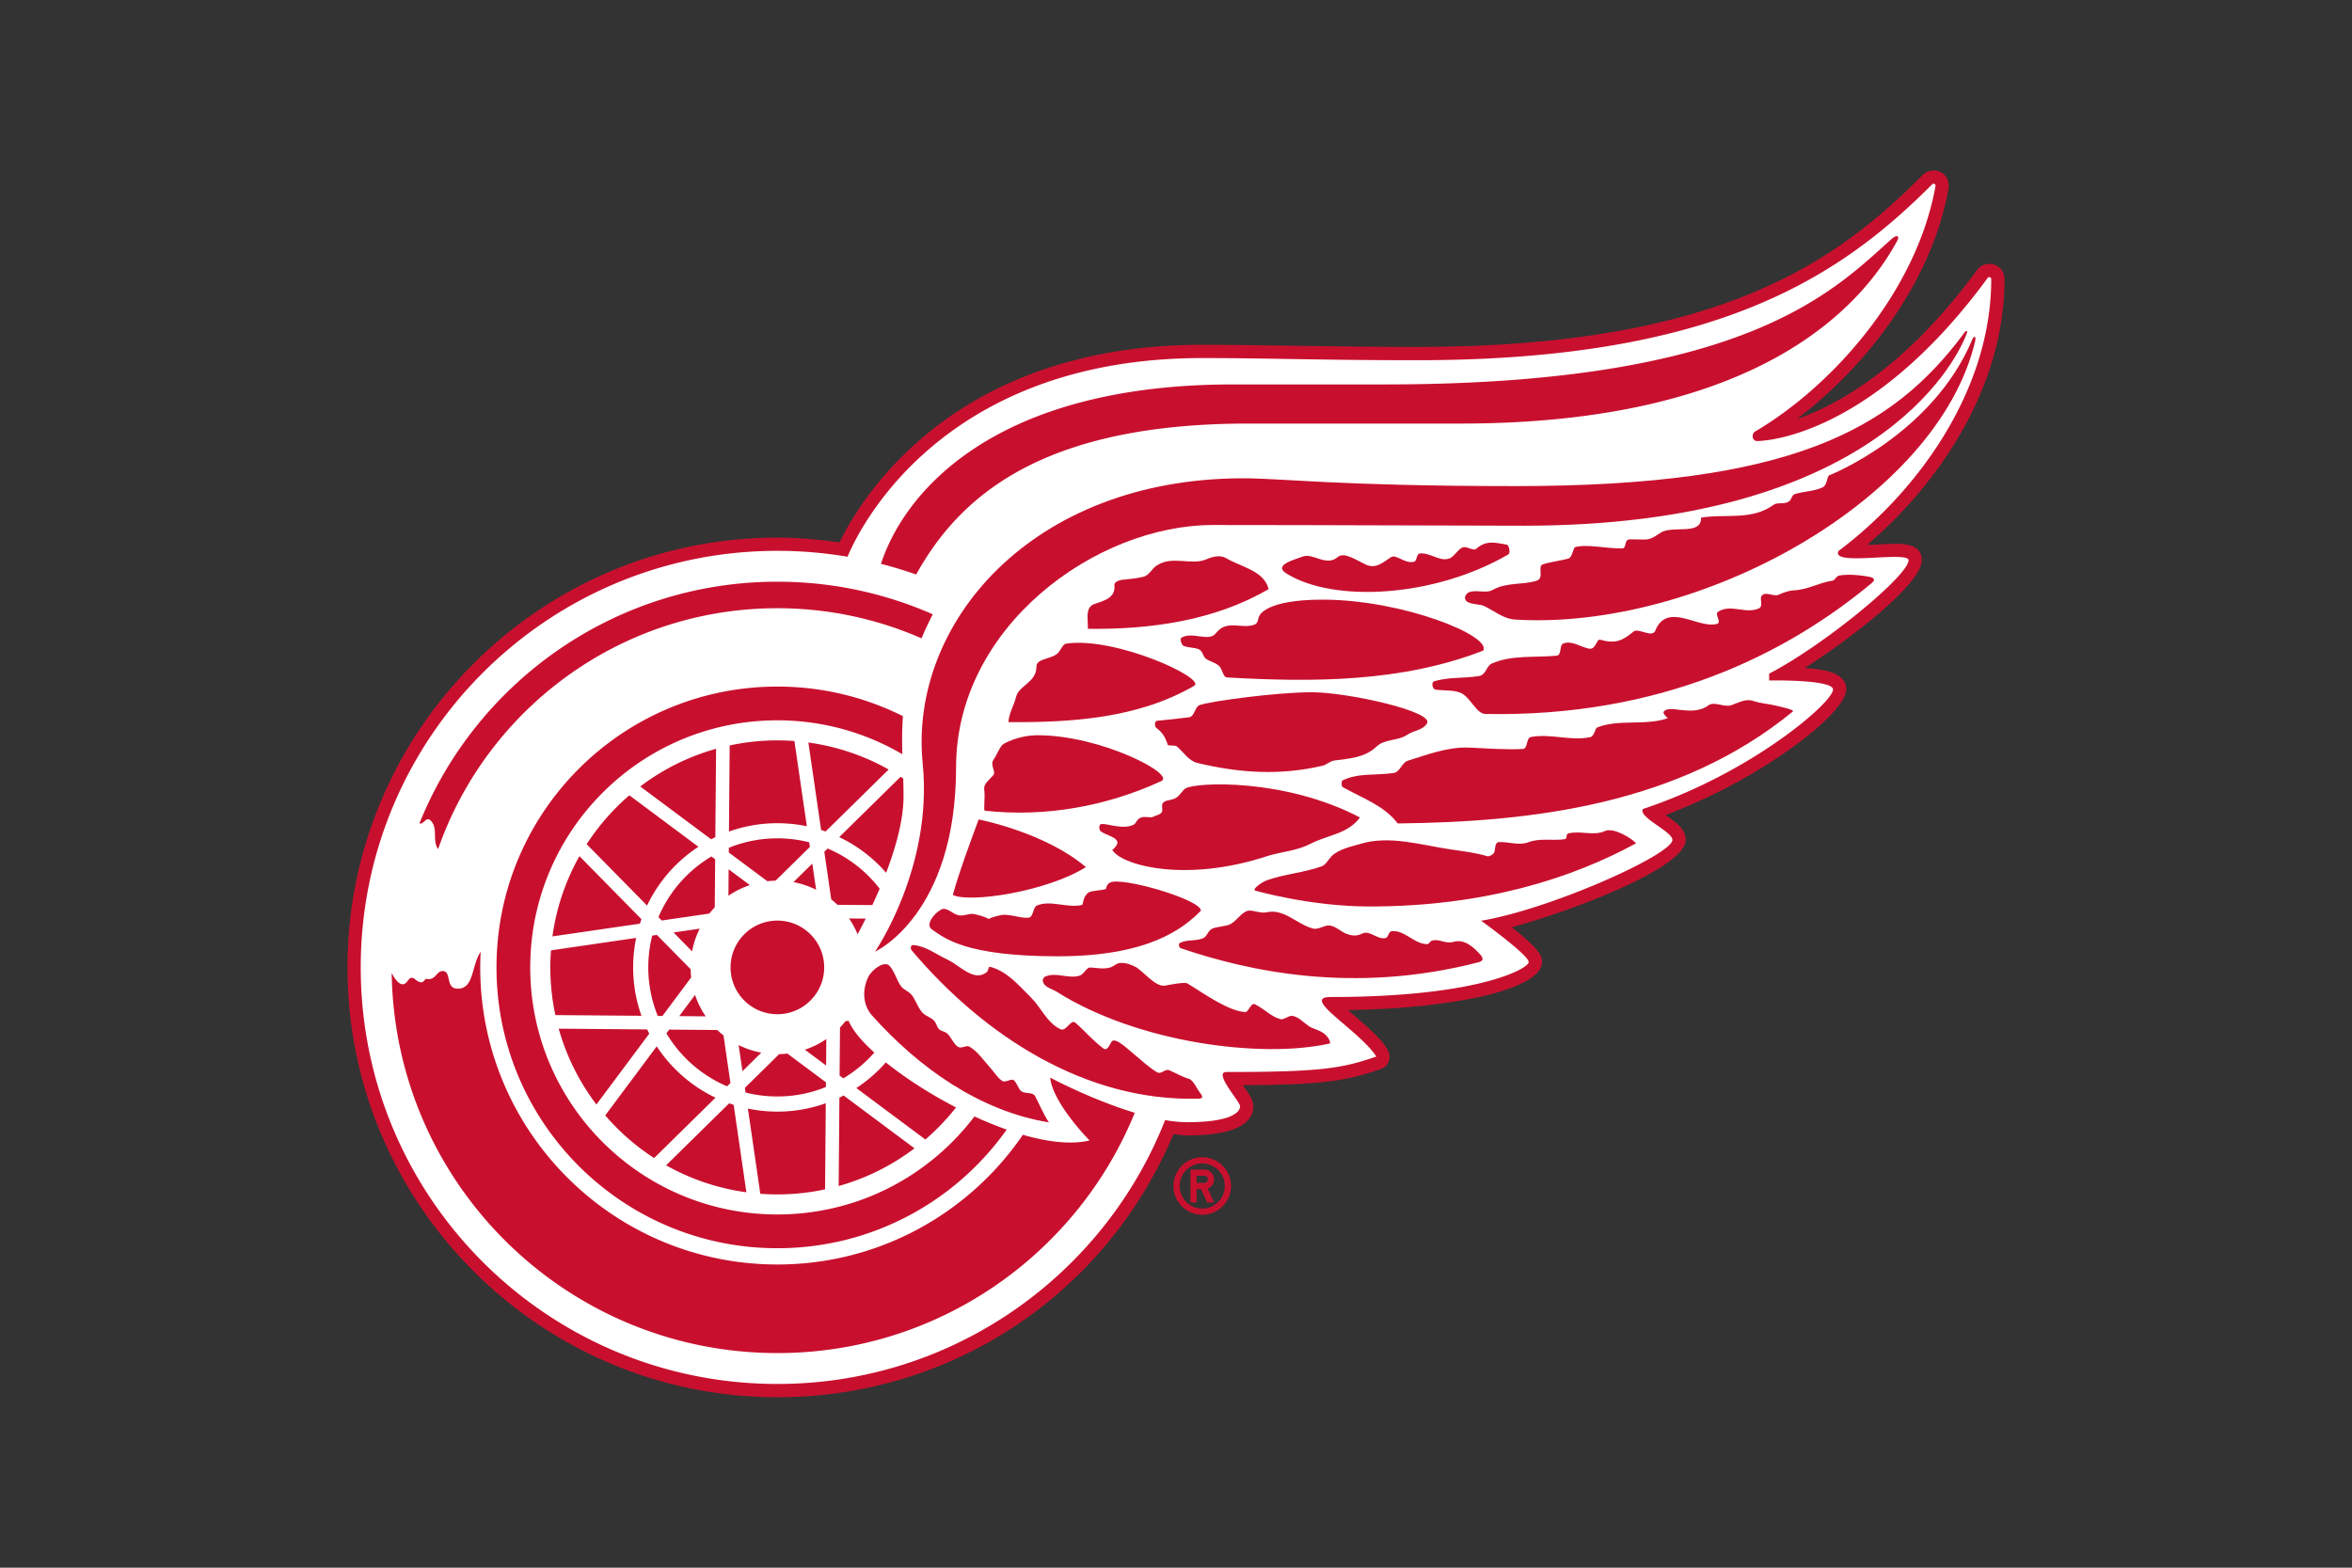 <svg xmlns="http://www.w3.org/2000/svg" viewBox="0 0 960 640"><rect x="0" y="0" width="960" height="640" fill="#333333" stroke="none"/><path fill="#c8102e" d="M490.714 472.446c-6.481 0-11.742 5.253-11.742 11.738 0 6.478 5.261 11.74 11.742 11.74s11.734-5.262 11.734-11.739c0-6.486-5.253-11.739-11.734-11.739m0 20.958a9.21 9.21 0 0 1-6.522-2.698 9.219 9.219 0 0 1-2.698-6.522 9.207 9.207 0 0 1 9.22-9.214c5.094 0 9.218 4.12 9.218 9.214s-4.124 9.22-9.218 9.22m4.823-11.94a3.98 3.98 0 0 0-3.983-3.978h-5.656v13.4h2.514v-5.442h1.804l2.541 5.441h2.78l-2.652-5.674a3.99 3.99 0 0 0 2.652-3.748m-3.983 1.464h-3.142v-2.932h3.142a1.47 1.47 0 0 1 1.469 1.468 1.47 1.47 0 0 1-1.469 1.464"/><path fill="#c8102e" d="M762.178 222.393c28.437-24.3 55.997-63.485 55.997-108.357 0-6.495-7.923-8.322-11.136-3.906-29.301 39.985-56.933 55.177-73.624 60.96 27.756-21.013 54.976-55.323 61.939-94.232.765-7.1-6.957-9.172-10.526-5.456-33.983 33.978-80.769 70.237-206.502 70.237-30.382 0-65.112-.88-87.57-.88-102.083 0-139.625 63.137-148.088 80.665-8.404-1.214-16.914-1.963-25.373-1.963-96.753 0-175.47 78.716-175.47 175.478-.001 96.754 78.715 175.474 175.469 175.474 71.21 0 134.161-42.05 161.662-107.39 1.936.197 3.989.527 5.721.527 22.235 0 26.898-6.503 26.898-11.975 0-2.934-2.907-6.478-4.346-8.542 32.618-.176 42.185-1.704 56.302-6.582 2.296-.716 3.644-2.849 3.644-5.118 0-4.813-9.868-12.779-17.015-18.97 45.622-.766 79.215-8.914 79.215-19.584 0-2.084-.198-4.71-12.306-14.247 25.74-7 70.962-24.358 70.962-35.658 0-4.38-3.78-7.064-8.195-10.142 40.066-15.097 73.756-41.698 73.756-51.237 0-7.689-11.328-8.342-16.945-8.776 19.965-12.788 47.764-34.582 47.764-43.995 0-9.748-15.276-5.908-22.232-6.33z"/><path fill="#fff" d="M750.469 224.886c31.928-23.926 62.279-65.247 62.279-110.85 0-.96-.947-1.108-1.343-.708-49.354 67.382-94.235 66.72-94.235 66.72-1.962 0-2.426-2.754-.867-3.84 31.865-18.74 66.042-57.403 73.717-100.31.105-.574-.754-1.27-1.359-.67-36.246 36.249-86.059 71.83-210.336 71.83-39.8 0-60.57-.88-87.57-.88-107.766 0-140.905 71.627-144.828 81.108a171.5 171.5 0 0 0-28.633-2.41c-93.918 0-170.055 76.133-170.055 170.062s76.137 170.056 170.054 170.056c71.916 0 133.402-44.64 158.265-107.716 3.18.542 6.25.85 9.113.85 17.326 0 21.486-3.867 21.486-6.554 0-1.823-11.08-13.932-5.579-13.932 38.427 0 47.077-1.435 61.185-6.31-6.769-10.593-31.286-24.306-18.662-24.306 60.903 0 80.862-11.758 80.862-14.248 0-2.91-19.42-16.895-19.42-16.895 28.053-4.625 78.073-26.998 78.073-33.01 0-3.48-14.268-9.32-11.98-12.62 44.478-14.794 77.535-43.537 77.535-48.759 0-4.19-26.073-3.7-26.073-3.7v-2.77c22.547-11.722 56.892-40.065 56.892-46.3 0-3.973-32.229 2.683-28.521-3.838"/><path fill="#c8102e" d="M359.045 362.811a52.76 52.76 0 0 0-21.222-16.416l-1.368 1.341 2.825 19.428a34 34 0 0 1 2.537 2.218l14.233.118a252 252 0 0 0 2.995-6.689m-61.58-14.786 15.739 11.727a36 36 0 0 1 3.363-.225l14-13.776-.284-1.886a52.7 52.7 0 0 0-12.989-1.624 52.5 52.5 0 0 0-19.812 3.874zm34.092 4.532-7.705 7.561a35 35 0 0 1 9.257 3.117zm5.715 71.638a35.6 35.6 0 0 1-8.74 4.344l8.654 6.445zm-70.282 48.578 25.06-24.655c-9.797-4.649-18.098-11.945-24-20.95l-21.016 28.193a93 93 0 0 0 19.956 17.412m79.563-97.816a35 35 0 0 1 3.479 6.425 207 207 0 0 0 3.333-6.367zm-47.103 76.085a56 56 0 0 1-1.828-.622l-25.737 25.313a92.1 92.1 0 0 0 32.765 11.01zm46.912-34.312-1.291.192a34 34 0 0 1-2.214 2.536l-.17 19.634 1.534 1.136a53 53 0 0 0 12.646-10.513c-5.225-4.746-8.966-9.244-10.505-12.985m-49.043-51.048a35 35 0 0 1 8.741-4.344l-8.653-6.456zm-32.313 56.297a75 75 0 0 1-.865-1.723l-36.096-.305a92.4 92.4 0 0 0 15.389 30.953zm72.12 19.876-15.73-11.733q-1.675.19-3.362.22l-14.003 13.771.27 1.893a52.6 52.6 0 0 0 12.993 1.622 52.5 52.5 0 0 0 19.813-3.868zm-34.083-4.542 7.694-7.567a35.3 35.3 0 0 1-9.252-3.107zm39.573 10.78-.301 36.091a92.3 92.3 0 0 0 30.948-15.389l-28.932-21.569a69 69 0 0 1-1.715.867m-54.582-33.178a35.2 35.2 0 0 1-4.33-8.746l-6.459 8.653 10.789.094m4.738 5.577-19.626-.164-1.14 1.53c5.715 9.594 14.386 17.233 24.768 21.618l1.363-1.346-2.822-19.418a38 38 0 0 1-2.543-2.22m-1.03-50.078.16-19.628-1.526-1.145c-9.599 5.718-17.23 14.39-21.627 24.776l1.349 1.371 19.425-2.835q1.05-1.321 2.219-2.539m-16.826 10.263 7.565 7.701a35.1 35.1 0 0 1 3.116-9.256zm-8.696 1.27a53.3 53.3 0 0 0-1.614 12.993 52.5 52.5 0 0 0 3.871 19.81l1.905.016 11.733-15.735a31 31 0 0 1-.221-3.362l-13.778-13.992zm39.047 70.62 5.065 34.78c8.85.667 17.75.062 26.428-1.795l.295-35.154a58.9 58.9 0 0 1-19.761 3.408c-4.121 0-8.146-.424-12.027-1.239M368.79 325.03c0-2.398-.052-4.8-.132-7.22a59 59 0 0 0-1.054-.709l-25.063 24.65a58.95 58.95 0 0 1 19.144 14.541c3.871-10.125 7.105-21.51 7.105-31.263zm-78.526 17.61c.567-.29 1.134-.586 1.712-.859l.303-36.093a92.3 92.3 0 0 0-30.954 15.39zm39.063-5.332-5.071-34.786a99 99 0 0 0-6.962-.264c-6.675 0-13.192.718-19.469 2.07l-.291 35.146a58.8 58.8 0 0 1 19.76-3.405c4.127 0 8.149.43 12.033 1.24m60.889 114.8c-10.697-5.534-20.779-12.044-28.646-18.385a59.9 59.9 0 0 1-12.042 10.473l28.185 21.004a93.7 93.7 0 0 0 12.503-13.093m-27.498-137.963a92.2 92.2 0 0 0-32.769-11.017l5.198 35.705a68 68 0 0 1 1.831.617zM224.623 394.94c0 6.68.711 13.19 2.059 19.463l35.147.292a58.9 58.9 0 0 1-3.4-19.755c0-4.129.423-8.146 1.23-12.04l-34.774 5.075a92 92 0 0 0-.262 6.965m.865-12.658 35.702-5.2c.196-.619.41-1.214.625-1.828l-25.31-25.734a91.9 91.9 0 0 0-11.017 32.762m13.976-37.648 24.647 25.057a59 59 0 0 1 20.955-23.998l-28.187-21.018a92.7 92.7 0 0 0-17.415 19.96M317.293 414.047c10.553 0 19.108-8.555 19.108-19.109s-8.555-19.108-19.108-19.108-19.108 8.555-19.108 19.108 8.555 19.11 19.108 19.11"/><path fill="#c8102e" d="M317.294 280.29c-63.317 0-114.642 51.33-114.642 114.65s51.325 114.642 114.642 114.642c38.654 0 72.833-19.128 93.608-48.435a154 154 0 0 1-13.165-5.366c-18.42 24.31-47.592 40.017-80.443 40.017-55.705 0-100.867-45.159-100.867-100.858s45.162-100.87 100.867-100.87c18.61 0 36.047 5.052 51.011 13.845-.137-4.997-.162-10.142.232-15.554-15.419-7.722-32.824-12.072-51.243-12.072"/><path fill="#c8102e" d="M444.715 465.59c-7.405 1.772-16.958.652-27.217-2.316-21.837 31.961-58.572 52.947-100.206 52.947-66.973 0-121.28-54.298-121.28-121.282 0-2.15.061-4.278.163-6.395-3.75 5.69-2.669 15.08-9.319 15.08-5.274 0-2.351-7.185-6.211-7.185-2.402 0-2.739 3.296-5.726 3.296-.349 0-.66-.125-.886-.125-.642 0-.928 1.393-2.144 1.393-1.553 0-2.643-1.833-3.876-1.833-1.391 0-1.834 2.654-3.678 2.654-1.892 0-3.723-3.166-4.461-4.614 1.218 85.916 71.23 155.176 157.42 155.176 65.963 0 122.441-40.56 145.879-98.102-17.659-5.34-34.535-14.352-34.535-14.352 1.077 10.522 16.077 25.658 16.077 25.658M175.476 334.74c3.636 3.004.738 8.262 3.347 11.88 19.972-57.24 74.425-98.315 138.471-98.315 20.931 0 40.834 4.397 58.847 12.297a124 124 0 0 1 4.588-9.808c-19.411-8.556-40.866-13.316-63.435-13.316-66.157 0-122.768 40.812-146.077 98.621 1.297.85 2.725-2.627 4.259-1.36m334.082-161.82h86.63c110.667 0 159.121-39.565 178.208-74.637 1.101-2.109-.254-2.551-2.357-.682-24.093 21.615-60.041 59.343-206.821 59.343h-61.94c-97.434 0-134.125 43.934-143.694 73.236a171 171 0 0 1 14.36 4.367c17.321-31.185 50.333-61.627 135.614-61.627"/><path fill="#c8102e" d="M507.526 195.261c-86.692 0-136.627 59.54-130.912 116.43 4.259 42.385-19.46 76.821-19.46 76.821s33.084-14.98 33.084-75.338c0-57.208 56.911-98.846 104.875-98.846 46.381 0 100.197.291 126.881.291 141.509 0 175.749-65.375 180.624-78.132.859-1.914-.379-1.526-.845-.637-29.544 39.843-70.914 62.596-183.17 62.596-72.11 0-94.912-3.185-111.077-3.185"/><path fill="#c8102e" d="M539.848 244.8c-23.409 0-25.76 6.515-25.76 6.515-.74.908-.363 3.041-2.003 3.664-5.347 2.065-11.266-2.365-15.869 3.592-2.78 3.598-9.525-.839-13.899 1.701-.983.576.016 3.068.776 3.398 2.048.9 5.43.633 6.701 1.69 1.343 1.101 1.225 2.676 2.472 3.598 1.544 1.131 4.443 1.635 5.735 3.42 1.009 1.373 1.332 4.104 2.796 4.184 35.141 1.995 71.215 1.99 104.561-10.929 3.777-5.947-32.715-20.834-65.51-20.834M401.725 322.29c.463 3.4-.424 8.618.281 8.687 24.46 2.67 49.289-1.679 71.923-12.068 6.299-2.673-24.581-18.75-50.271-18.75-8.347 0-14.031 3.551-14.031 3.551-1.432.823-2.58 4.178-4.246 6.68-1.241 1.856 1.135 4.767.138 5.964-1.844 2.222-4.121 3.584-3.794 5.935zm33.451-59.54c-1.183.198-2.073 2.12-2.95 3.366-2.22 3.125-9.251 2.434-9.193 5.991.08 6.485-7.144 7.672-8.292 12.343-.897 3.662-2.865 6.428-3.135 10.368 25.952.14 52.649-1.533 75.656-14.745 6.014-2.739-31.687-20.272-52.086-17.324m82.626-22.25c-1.888-7.528-11.023-8.938-17.249-12.58-2.47-1.448-5.369-.788-8.221.437-6.181 2.654-14.128-1.852-20.507 2.731-1.816 1.32-2.788 3.772-5.136 4.38-2.915.758-5.856.878-8.832 1.255-1.092.152-3.14.89-3.006 2.13.595 5.292-4.33 6.396-8.237 7.762-3.82 1.343-2.463 6.381-2.582 10.092 25.283.322 51.587-3.24 73.77-16.207M388.905 365.343c6.5 3.38 37.935-1.16 54.324-11.347-16.835-14.28-43.777-19.46-43.777-19.46-3.736 10.193-7.601 20.337-10.547 30.808"/><path fill="#c8102e" d="M384.193 371.296c-3.07 1.632-6.591 6.266-3.805 8.148 4.988 3.381 13.264 10.957 51.438 10.957 37.172 0 51.314-11.488 58.348-18.62 0-4.604-32.703-14.024-37.093-11.467-1.349.67-1.508 2.021-1.69 2.616-1.467.575-6.01.646-7.089 1.434-2.535 1.861-2.031 4.897-2.708 5.076-5.801 1.443-12.991-2.21-18.484.292-1.473.68-1.346 4.78-3.298 4.928-3.977.3-8.355-2.065-12.143-.856-.674.223-2.723.52-4.068 1.368-2.082-1.068-3.189-1.327-5.909-1.986-2.011-.493-3.955.89-6.419.472-2.307-.402-4.898-3.524-7.08-2.362m150.733-26.838c6.865-3.574 15.126-3.913 20.17-10.73-30.813-16.095-66.796-14.429-71.19-11.886-1.085.634-2.348 2.878-3.725 3.756-2.115 1.387-4.077.72-5.478 2.122-.84.84.082 3.058-.51 3.88-.773 1.087-2.48 1.28-3.545 1.854-1.082.592-3.367-.374-5.069.344-1.695.72-1.764 2.307-2.873 2.87-4.133 2.105-10.129-.337-12.975-.293-1.468.025-1.087 2.34-.614 2.805 1.842 1.825 7.171 2.382 6.968 5.085-.047.554-1.324 2.44-2.131 2.544 2.825 6.031 29.107 14.03 63.678 2.562 5.773-1.737 11.741-2.028 17.294-4.914zm39.327-44.416c2.828-1.893 6.431-1.915 8.115-4.592 3.731-4.842-32.269-12.844-46.876-12.844-14.516 0-41.321 3.642-45.921 5.258-1.905.792-2.007 4.68-4.243 4.955-4.304.53-8.568 1.051-12.899 1.415-1.423.115-1.066 2.397-.622 2.747 2.815 2.274 3.686 3.683 4.872 7.166.119.328 3.042.04 3.681.584 2.813 2.428 4.823 5.883 8.347 6.74 17.048 4.09 33.527 5.218 50.978 1.163 1.869-.429 3.238-1.949 4.905-2.153 6.123-.792 12.494-1.162 17.24-5.682 3.35-3.196 8.694-2.243 12.423-4.757m41.407-73.704c1.002-.62.187-3.862-.653-3.986-3.908-.594-8.143-2.174-12.372 1.622-1.43 1.291-4.095-1.487-6.075-.29-1.602.951-3.182 3.514-4.67 4.177-4.056 1.803-7.99-2.409-12.467-1.885-1.313.145-.994 3.066-2.299 3.372-3.85.911-7.215-3.282-9.387-1.872-3.326 2.144-6.119 4.875-10.145 3.063-3.865-1.756-8.968-5.409-11.61-3.107-4.59 4.008-10.173-1.8-14.209-.235-3.42 1.325-12.615 3.516-6.342 7.153 19.485 11.796 60.172 9.453 90.23-8.01zM422.515 447.534c-1.018-1.847-3.653-.856-5.467-1.923-1.316-.798-1.946-3.54-3.235-4.6-.996-.82-3.4 1.04-4.635.318-1.753-1.029-3.091-3.25-4.46-4.78-1.522-1.689-2.92-3.525-4.418-5.215-1.404-1.589-2.904-3.042-4.697-4.102-.963-.57-2.835.661-4 .358-2.062-.55-3.262-4.135-4.949-5.632-.969-.86-2.516-.978-3.373-1.792-.878-.846-1.065-2.398-1.988-3.42-1.219-1.338-3.003-1.814-4.322-2.893-1.786-1.462-3.124-5.165-4.5-7.204-1.374-2.04-3.409-2.266-4.73-4.053-1.655-2.24-2.624-6.004-4.647-8.27-2.026-2.293-7.099 1.363-8.65 4.45-2.543 5.048-2.394 11.46 1.484 15.787 19.078 21.313 43.851 38.99 72.204 43.656-2.115-3.05-4.344-8.369-5.617-10.685m62.734-7.135c-2.888-.804-5.42-2.4-8.066-3.493-1.632-.672-3.205 1.861-4.964.814-3.559-2.124-6.62-5.169-9.453-7.432-2.246-1.798-6.75-6.308-8.686-5.399-.762.34-1.858 4.53-3.697 3.15-4.434-3.323-7.314-6.897-11.452-10.522-1.896-1.649-3.703 3.804-6.108 2.65-5.533-2.69-7.761-8.688-12.017-12.937-4.967-4.945-9.715-10.674-16.547-12.485-1.135-.298-.51 1.357-1.573 2.19-5.219 4.073-10.964-2.887-16.033-5.21-4.649-2.147-8.74-5.555-13.971-5.91-1.109-.083-1.059 1.591-.638 2.09 29.797 35.248 71.143 61.692 116.555 60.626 1.054-.024 3.204.094 1.437-2.095-1.412-1.734-2.997-5.539-4.787-6.037m42.177-25.676c-1.326-.196-3.386 1.596-4.536 1.38-3.522-.662-6.308-3.825-10.58-6.08-1.762-.93-2.679 3.235-4.06 3.147-7.084-.404-17.319-7.914-23.642-11.702-1.12-.677-7.879.671-9 .897-4.066.818-9.238-6.3-12.434-7.802-2.423-1.128-5.796-2.323-8.094-.602-3.119 2.32-6.825 1.076-10.24 1.03-1.325-.029-2.495 2.791-4.138 3.308-4.659 1.495-9.815-1.745-14.387.537-.133.062-.757 1.02-.722 1.35.314 2.865 3.516 3.347 5.627 4.635 32.746 20.771 83.314 27.496 111.491 21.194.638-.198-.358-2.607-2.258-4.057-1.965-1.509-4.862-2.076-6.084-2.933-2.844-1.993-4.36-3.914-6.943-4.302Zm65.918-30.227c-3.466 1.026-6.147-1.514-9.026-.415-.661.258-1.112 1.348-1.663 1.354-5.429.107-9.046-5.735-14.574-5.294-1.367.107-1.341 2.528-2.505 2.802-3.405.798-6.425-3.322-9.495-1.844-2.189 1.07-3.73.99-5.828.375-2.72-.799-4.74-3.217-7.366-3.63-2.321-.365-4.603 1.936-7.222 1.174-6.513-1.897-11.564-8.088-18.557-6.605-3.452.73-6.42-1.632-8.803-.203-2.616 1.55-3.359 3.435-6.01 5.011-1.795 1.09-5.999.952-7.879 2.091-1.423.873-1.787 3.07-3.416 3.744-3.059 1.264-6.679.366-9.544 1.988-.337.187-.526 1.787.702 2.13 26.7 9.05 69.915 19.007 121.535 5.611 1.591-.485 1.921-1.437.627-2.932-2.835-3.279-6.73-6.62-10.976-5.357m61.776-45.24c-4.562 2.121-9.845-.236-14.902.965-1.321.313-.308 2.197-1.63 2.381-4.957.702-10.1-.565-14.747 1.25-3.634 1.412-7.994-.192-11.994-.09-1.522.04-1.558 2.081-1.792 3.734-.215 1.402-2.332 2.242-2.957 2.057-4.955-1.473-9.703-2.006-14.727-2.744-12.617-1.864-25.107-5.875-36.97-2.332-3.87 1.162-9.002 2.13-11.967 5.142-1.139 1.167-2.353 3.47-3.87 4.023-7.26 2.64-15.166 3.13-22.4 5.706-2.187.771-6.351 3.838-4.793 4.24 0 0 22.32 6.48 46.673 6.48 46.868 0 82.597-11.532 108.734-25.792-1.501-1.893-9.203-6.629-12.658-5.02m51.43-51.332c-2.874.947-6.797-1.767-9.255.047-3.67 2.706-7.981 2.216-11.75 1.828-1.798-.19-4.617-.823-6.208.421-1.029.81.449 2.106 1.412 2.976-9.486 3.265-19.95.19-28.946 3.842-.674.274-1.08 3.576-2.742 3.907-8.259 1.67-15.986-1.574-24.176-.074-2.082.385-1.159 4.792-3.336 4.897-7.354.36-14.517-.258-21.862-.564-8.737-.364-16.787 2.805-25.031 5.332-2.454.738-3.189 4.636-5.829 5.035-7.127 1.088-14.381-.16-20.88 3.05-.439.215-.468 2.401.011 2.66 7.966 4.501 17.095 7.61 22.54 14.887 55.435-.583 115.085-7.829 161.241-45.673.91-.738-4.556-1.878-7.499-2.56-2.869-.666-5.231-.666-8.71-1.803-3.095-1.02-5.953.801-8.98 1.792m57.557-52.137c-.563-.339-8.952-1.85-13.591-.76-.994.234-1.58 1.852-2.51 2.004-5.991.96-10.211 3.821-16.295 4.008-1.272.03-4.008.936-5.646 1.715-2.208 1.066-5.233-1.524-6.957.408-1.111 1.247.826 4.242-1.192 5.194-5.299 2.495-11.493-1.98-16.682 1.402-1.511.977 1.596 4.286-.352 4.902-7.461 2.332-20.361-9.249-25.245 2.775-.76 1.89-3.096 1.036-4.556.656-1.412-.366-3.408-1.019-4.248-.32-4.57 3.72-7.256 5.204-13.684 3.4-1.624-.468-1.654 4.367-4.812 3.598-3.612-.869-7.083-3.474-10.385-1.998-1.535.685-.404 4.701-2.64 4.92-8.984.856-18.245-.439-26.524 3.24-2.042.911-2.232 4.583-5.092 5.054-6.3 1.043-12.584.308-18.47 2.218-.955.306-.732 3.112.725 3.324 3.774.561 8.062-.025 10.958 1.701 3.555 2.122 5.807 8.104 9.302 8.245 71.19 1.376 122.619-24.135 157.896-53.558 1.396-1.212.672-1.715 0-2.128m-17.45-41.76c-1.069.486-.73 4.01-2.764 4.954-3.505 1.612-7.491 1.565-11.235 2.703-1.417.44-1.338 2.323-2.522 3.061-1.99 1.27-4.685.215-6.139 1.288-8.993 6.591-19.683 3.634-29.671 5.286.158 7.526-11.724 2.93-16.593 6.205-5.319 3.565-4.612 2.59-12.526 2.665-2.459.027-1.132 3.656-3.111 3.697-6.31.113-14.464-1.889-19.168-.52-.846.245-1.121 4.222-2.795 4.672-3.433.92-7.036 1.291-10.326 2.332-2.547.806.782 5.618-2.63 6.7-5.794 1.833-12.176.495-18.02 3.807-2.293 1.31-5.657.074-8.635.622-2.533.454-3.502 3.114-1.432 4.283 1.872 1.055 4.999.78 6.844 1.691 4.28 2.111 7.831 5.167 12.432 5.456 75.206 4.628 172.483-48.83 187.806-113.582.534-2.605-.661-2.125-1.193-.672-16.316 38.852-58.322 55.352-58.322 55.352"/></svg>
